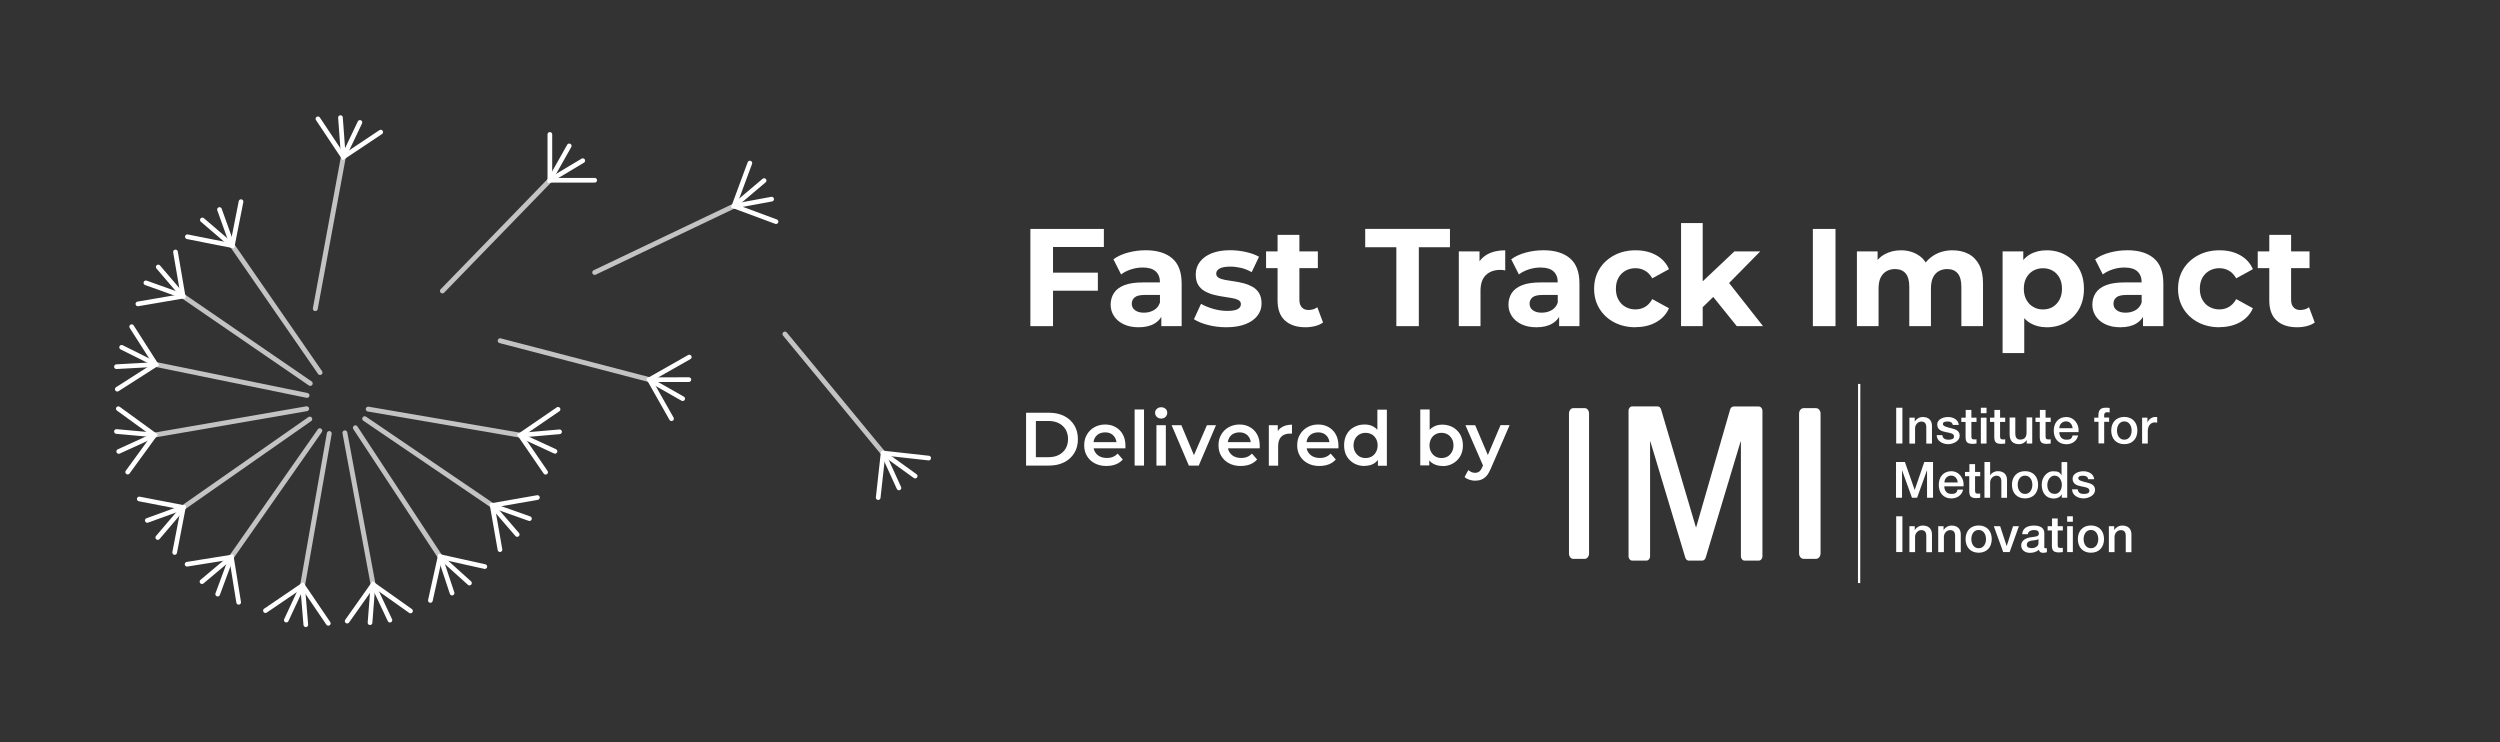 <svg xmlns="http://www.w3.org/2000/svg" id="Layer_1" data-name="Layer 1" viewBox="0 0 603.88 179.32"><rect x="0" y="0" width="603.88" height="179.32" fill="#333333" stroke="none"/><defs><style>      .cls-1 {        stroke-linejoin: round;        stroke-width: 1.13px;      }      .cls-1, .cls-2, .cls-3, .cls-4 {        fill: none;      }      .cls-1, .cls-2, .cls-4 {        stroke: #fff;      }      .cls-1, .cls-3, .cls-4 {        stroke-linecap: round;      }      .cls-2 {        stroke-width: .55px;      }      .cls-2, .cls-3, .cls-4 {        stroke-miterlimit: 10;      }      .cls-5 {        fill: #fff;      }      .cls-3 {        stroke: #c4c3c3;        stroke-width: 1.18px;      }      .cls-4 {        stroke-width: 1.13px;      }      .cls-6 {        isolation: isolate;      }    </style></defs><g><g><line class="cls-3" x1="133.04" y1="43.31" x2="106.86" y2="70.28"></line><g><polyline class="cls-4" points="132.82 32.47 132.82 43.54 143.65 43.54"></polyline><line class="cls-4" x1="132.82" y1="43.54" x2="137.5" y2="35.24"></line><line class="cls-4" x1="140.77" y1="38.81" x2="133.24" y2="43.31"></line></g></g><g><line class="cls-3" x1="177.58" y1="49.63" x2="143.65" y2="65.81"></line><g><polyline class="cls-4" points="181.13 39.39 177.29 49.77 187.45 53.54"></polyline><line class="cls-4" x1="177.29" y1="49.77" x2="184.57" y2="43.62"></line><line class="cls-4" x1="186.39" y1="48.1" x2="177.77" y2="49.7"></line></g></g><g><line class="cls-3" x1="157.18" y1="91.79" x2="120.81" y2="82.3"></line><g><polyline class="cls-4" points="166.5 86.25 156.87 91.71 162.21 101.14"></polyline><line class="cls-4" x1="156.87" y1="91.71" x2="166.4" y2="91.7"></line><line class="cls-4" x1="164.9" y1="96.3" x2="157.28" y2="91.97"></line></g></g><g><line class="cls-3" x1="213.52" y1="109.68" x2="189.6" y2="80.69"></line><g><polyline class="cls-1" points="224.32 110.65 213.32 109.43 212.13 120.2"></polyline><line class="cls-4" x1="213.32" y1="109.43" x2="221.06" y2="115"></line><line class="cls-4" x1="217.14" y1="117.86" x2="213.5" y2="109.88"></line></g></g><g><line class="cls-3" x1="83" y1="37.6" x2="76.16" y2="74.56"></line><g><polyline class="cls-4" points="76.8 28.7 82.94 37.92 91.96 31.91"></polyline><line class="cls-4" x1="82.94" y1="37.92" x2="82.24" y2="28.41"></line><line class="cls-4" x1="86.94" y1="29.57" x2="83.17" y2="37.49"></line></g></g><g><line class="cls-3" x1="125.98" y1="105.18" x2="88.94" y2="98.82"></line><g><polyline class="cls-4" points="134.8 98.87 125.66 105.13 131.79 114.07"></polyline><line class="cls-4" x1="125.66" y1="105.13" x2="135.16" y2="104.3"></line><line class="cls-4" x1="134.06" y1="109.02" x2="126.1" y2="105.35"></line></g></g><g><line class="cls-3" x1="119.17" y1="122.27" x2="88.09" y2="101.14"></line><g><polyline class="cls-4" points="129.81 120.18 118.9 122.09 120.77 132.77"></polyline><line class="cls-4" x1="118.9" y1="122.09" x2="127.89" y2="125.28"></line><line class="cls-4" x1="124.93" y1="129.11" x2="119.2" y2="122.47"></line></g></g><g><line class="cls-3" x1="106.48" y1="134.73" x2="85.84" y2="103.33"></line><g><polyline class="cls-4" points="117.11 136.86 106.31 134.46 103.96 145.04"></polyline><line class="cls-4" x1="106.31" y1="134.46" x2="113.4" y2="140.84"></line><line class="cls-4" x1="109.2" y1="143.26" x2="106.44" y2="134.93"></line></g></g><g><line class="cls-3" x1="90.18" y1="141.5" x2="83.31" y2="104.55"></line><g><polyline class="cls-4" points="99.16 147.58 90.12 141.18 83.86 150.03"></polyline><line class="cls-4" x1="90.12" y1="141.18" x2="94.19" y2="149.8"></line><line class="cls-4" x1="89.38" y1="150.41" x2="90.06" y2="141.66"></line></g></g><g><line class="cls-3" x1="73.03" y1="141.73" x2="79.54" y2="104.71"></line><g><polyline class="cls-4" points="79.3 150.57 73.08 141.41 64.12 147.5"></polyline><line class="cls-4" x1="73.08" y1="141.41" x2="73.87" y2="150.91"></line><line class="cls-4" x1="69.16" y1="149.79" x2="72.86" y2="141.84"></line></g></g><g><line class="cls-3" x1="55.7" y1="134.83" x2="77.25" y2="104.04"></line><g><polyline class="cls-4" points="57.65 145.49 55.89 134.57 45.19 136.29"></polyline><line class="cls-4" x1="55.89" y1="134.57" x2="52.58" y2="143.51"></line><line class="cls-4" x1="48.79" y1="140.5" x2="55.5" y2="134.86"></line></g></g><g><line class="cls-3" x1="44.02" y1="122.76" x2="74.83" y2="101.23"></line><g><polyline class="cls-4" points="42.19 133.45 44.29 122.58 33.64 120.53"></polyline><line class="cls-4" x1="44.29" y1="122.58" x2="38.11" y2="129.84"></line><line class="cls-4" x1="35.58" y1="125.71" x2="43.82" y2="122.72"></line></g></g><g><line class="cls-3" x1="37.03" y1="105.14" x2="74.07" y2="98.73"></line><g><polyline class="cls-4" points="30.84 114.04 37.35 105.09 28.58 98.72"></polyline><line class="cls-4" x1="37.35" y1="105.09" x2="28.68" y2="109.05"></line><line class="cls-4" x1="28.13" y1="104.23" x2="36.87" y2="105.02"></line></g></g><g><line class="cls-3" x1="37.34" y1="87.98" x2="74.16" y2="95.51"></line><g><polyline class="cls-4" points="28.33 94.01 37.65 88.05 31.81 78.91"></polyline><line class="cls-4" x1="37.65" y1="88.05" x2="28.13" y2="88.57"></line><line class="cls-4" x1="29.38" y1="83.89" x2="37.23" y2="87.81"></line></g></g><g><line class="cls-3" x1="43.95" y1="71.36" x2="74.94" y2="92.62"></line><g><polyline class="cls-4" points="33.31 73.41 44.22 71.54 42.39 60.86"></polyline><line class="cls-4" x1="44.22" y1="71.54" x2="35.24" y2="68.32"></line><line class="cls-4" x1="38.22" y1="64.49" x2="43.92" y2="71.16"></line></g></g><g><line class="cls-3" x1="55.94" y1="59.07" x2="77.31" y2="89.99"></line><g><polyline class="cls-4" points="45.26 57.19 56.12 59.34 58.22 48.71"></polyline><line class="cls-4" x1="56.12" y1="59.34" x2="48.88" y2="53.13"></line><line class="cls-4" x1="53.02" y1="50.61" x2="55.98" y2="58.88"></line></g></g></g><path class="cls-5" d="M394.22,98.17h6.17c.4,0,.71.29.84.71l8.41,28.46h.08l8.2-28.44c.13-.42.47-.71.84-.71h6.06c.5,0,.9.47.9,1.05v35.13c0,.58-.4,1.05-.9,1.05h-3.4c-.5,0-.9-.47-.9-1.05v-27.7h-.08l-8.43,28.04c-.13.42-.47.71-.84.71h-3.24c-.37,0-.71-.29-.84-.71l-8.43-28.04h-.08v27.7c0,.58-.4,1.05-.9,1.05h-3.4c-.5,0-.9-.47-.9-1.05v-35.16c0-.58.4-1.05.9-1.05h-.05,0Z"></path><path class="cls-5" d="M379.99,98.59h2.85c.55,0,1,.58,1,1.32v33.76c0,.71-.45,1.32-1,1.32h-2.85c-.55,0-1-.58-1-1.32v-33.76c0-.71.45-1.32,1-1.32Z"></path><path class="cls-5" d="M435.65,98.59h3.03c.58,0,1.08.58,1.08,1.32v33.76c0,.71-.47,1.32-1.08,1.32h-3.03c-.58,0-1.08-.58-1.08-1.32v-33.76c0-.71.47-1.32,1.08-1.32Z"></path><g class="cls-6"><g class="cls-6"><path class="cls-5" d="M458.03,98.49h1.5v8.64h-1.5v-8.64Z"></path><path class="cls-5" d="M461.19,100.89h1.32v.92h0c.42-.66,1.13-1.08,1.95-1.08,1.34,0,2.21.74,2.21,2.13v4.3h-1.37v-3.93c0-.98-.42-1.4-1.21-1.4s-1.5.74-1.5,1.63v3.69h-1.37v-6.25l-.03-.03Z"></path><path class="cls-5" d="M469.18,105.13c.08.79.69,1.08,1.42,1.08s1.42-.11,1.4-.82c-.03-.74-1.03-.82-2.06-1.03s-2-.58-2-1.84,1.48-1.79,2.61-1.79,2.45.53,2.61,1.92h-1.45c-.13-.66-.66-.84-1.27-.84s-1.13.11-1.13.63,1.03.76,2.03,1c1,.24,2.03.58,2.03,1.82s-1.5,2.03-2.79,2.03-2.74-.71-2.77-2.19h1.37v.03Z"></path><path class="cls-5" d="M473.79,100.89h1.03v-1.87h1.37v1.87h1.24v1.03h-1.24v3.35c0,.58.05.87.66.87s.4,0,.58-.05v1.05c-.29,0-.58.08-.9.08-1.45,0-1.71-.55-1.74-1.61v-3.69h-1.03v-1.03h.03Z"></path><path class="cls-5" d="M478.48,98.49h1.37v1.32h-1.37v-1.32ZM478.48,100.89h1.37v6.25h-1.37v-6.25Z"></path><path class="cls-5" d="M480.72,100.89h1.03v-1.87h1.37v1.87h1.24v1.03h-1.24v3.35c0,.58.05.87.66.87s.4,0,.58-.05v1.05c-.29,0-.58.08-.9.08-1.45,0-1.71-.55-1.74-1.61v-3.69h-1.03v-1.03h.03Z"></path><path class="cls-5" d="M490.89,107.13h-1.34v-.87h0c-.34.63-1.08,1.03-1.77,1.03-1.63,0-2.35-.82-2.35-2.45v-3.98h1.37v3.82c0,1.11.45,1.5,1.19,1.5,1.16,0,1.53-.74,1.53-1.71v-3.64h1.37v6.3Z"></path><path class="cls-5" d="M491.71,100.89h1.03v-1.87h1.37v1.87h1.24v1.03h-1.24v3.35c0,.58.05.87.66.87s.4,0,.58-.05v1.05c-.29,0-.58.08-.9.08-1.45,0-1.71-.55-1.74-1.61v-3.69h-1.03v-1.03h.03Z"></path><path class="cls-5" d="M497.43,104.37c0,.98.53,1.84,1.69,1.84s1.29-.34,1.53-1.03h1.32c-.29,1.37-1.48,2.13-2.82,2.13-1.95,0-3.06-1.37-3.06-3.29s1.16-3.29,3.03-3.29,3.19,1.77,2.95,3.66h-4.59l-.05-.03ZM500.64,103.44c-.05-.87-.63-1.66-1.58-1.66s-1.61.74-1.63,1.66h3.22Z"></path><path class="cls-5" d="M505.84,100.89h1.03v-.53c0-1.61.84-1.87,1.74-1.87s.74,0,.98.08v1.08c-.18-.05-.37-.08-.63-.08s-.69.13-.69.66v.63h1.19v1.03h-1.19v5.22h-1.37v-5.22h-1.03v-1.03l-.03.03Z"></path><path class="cls-5" d="M509.97,104c0-1.92,1.16-3.29,3.16-3.29s3.16,1.37,3.16,3.29-1.16,3.29-3.16,3.29-3.16-1.37-3.16-3.29ZM514.9,104c0-1.08-.55-2.21-1.77-2.21s-1.77,1.13-1.77,2.21.55,2.21,1.77,2.21,1.77-1.13,1.77-2.21Z"></path><path class="cls-5" d="M517.43,100.89h1.29v1.21h0c.16-.66.98-1.37,1.82-1.37s.4,0,.53.03v1.32c-.18,0-.4-.05-.58-.05-.95,0-1.69.76-1.69,2.13v2.98h-1.37v-6.25h0Z"></path></g><g class="cls-6"><path class="cls-5" d="M458,111.59h2.13l2.37,6.77h0l2.32-6.77h2.11v8.64h-1.45v-6.67h0l-2.4,6.67h-1.24l-2.4-6.67h0v6.67h-1.45v-8.64h0Z"></path><path class="cls-5" d="M469.65,117.46c0,.98.53,1.84,1.69,1.84s1.29-.34,1.53-1.03h1.32c-.29,1.37-1.48,2.13-2.82,2.13-1.95,0-3.06-1.37-3.06-3.29s1.16-3.29,3.03-3.29,3.19,1.77,2.95,3.66h-4.59l-.05-.03ZM472.89,116.54c-.05-.87-.63-1.66-1.58-1.66s-1.61.74-1.63,1.66h3.22Z"></path><path class="cls-5" d="M474.68,113.99h1.03v-1.87h1.37v1.87h1.24v1.03h-1.24v3.35c0,.58.05.87.66.87s.4,0,.58-.05v1.05c-.29,0-.58.08-.9.08-1.45,0-1.71-.55-1.74-1.61v-3.69h-1.03v-1.03h.03Z"></path><path class="cls-5" d="M479.35,111.59h1.37v3.22h0c.34-.58,1.05-1,1.87-1,1.34,0,2.21.74,2.21,2.13v4.3h-1.37v-3.93c0-.98-.42-1.4-1.21-1.4s-1.5.74-1.5,1.63v3.69h-1.37v-8.64h0Z"></path><path class="cls-5" d="M485.99,117.1c0-1.92,1.16-3.29,3.16-3.29s3.16,1.37,3.16,3.29-1.16,3.29-3.16,3.29-3.16-1.37-3.16-3.29ZM490.92,117.1c0-1.08-.55-2.21-1.77-2.21s-1.77,1.13-1.77,2.21.55,2.21,1.77,2.21,1.77-1.13,1.77-2.21Z"></path><path class="cls-5" d="M499.35,120.23h-1.32v-.84h0c-.37.71-1.16,1.03-1.92,1.03-1.98,0-2.93-1.48-2.93-3.35s1.34-3.24,2.71-3.24,1.66.29,2.08.98h0v-3.19h1.37v8.64-.03ZM496.27,119.31c1.24,0,1.77-1.13,1.77-2.21s-.66-2.21-1.74-2.21-1.77,1.16-1.77,2.27.53,2.13,1.74,2.13v.03Z"></path><path class="cls-5" d="M501.88,118.23c.08.79.69,1.08,1.42,1.08s1.42-.11,1.4-.82c-.03-.74-1.03-.82-2.06-1.03-1.03-.21-2-.58-2-1.84s1.48-1.79,2.61-1.79,2.45.53,2.61,1.92h-1.45c-.13-.66-.66-.84-1.27-.84s-1.13.11-1.13.63,1.03.76,2.03,1c1,.24,2.03.58,2.03,1.82s-1.5,2.03-2.79,2.03-2.74-.71-2.77-2.19h1.37v.03Z"></path></g><g class="cls-6"><path class="cls-5" d="M458.03,124.71h1.5v8.64h-1.5v-8.64Z"></path><path class="cls-5" d="M461.19,127.11h1.32v.92h0c.42-.66,1.13-1.08,1.95-1.08,1.34,0,2.21.74,2.21,2.13v4.3h-1.37v-3.93c0-.98-.42-1.4-1.21-1.4s-1.5.74-1.5,1.63v3.69h-1.37v-6.25l-.03-.03Z"></path><path class="cls-5" d="M468.15,127.11h1.32v.92h0c.42-.66,1.13-1.08,1.95-1.08,1.34,0,2.21.74,2.21,2.13v4.3h-1.37v-3.93c0-.98-.42-1.4-1.21-1.4s-1.5.74-1.5,1.63v3.69h-1.37v-6.25l-.03-.03Z"></path><path class="cls-5" d="M474.79,130.22c0-1.92,1.16-3.29,3.16-3.29s3.16,1.37,3.16,3.29-1.16,3.29-3.16,3.29-3.16-1.37-3.16-3.29ZM479.72,130.22c0-1.08-.55-2.21-1.77-2.21s-1.77,1.13-1.77,2.21.55,2.21,1.77,2.21,1.77-1.13,1.77-2.21Z"></path><path class="cls-5" d="M481.64,127.11h1.5l1.58,4.8h0l1.53-4.8h1.42l-2.24,6.25h-1.55l-2.27-6.25h.03Z"></path><path class="cls-5" d="M493.77,131.96c0,.34.08.47.32.47h.34v.95c-.21.08-.63.16-.87.16-.55,0-.95-.18-1.05-.76-.55.53-1.42.76-2.16.76-1.13,0-2.13-.61-2.13-1.82s1.24-1.82,2.4-1.95c1-.18,1.87-.08,1.87-.9s-.74-.84-1.29-.84-1.32.32-1.37,1h-1.37c.11-1.61,1.48-2.08,2.85-2.08s2.5.5,2.5,1.82v3.22l-.03-.03ZM492.4,130.22c-.42.29-1.08.26-1.69.37-.58.11-1.13.32-1.13,1.03s.79.79,1.27.79,1.55-.32,1.55-1.19v-1.03.03Z"></path><path class="cls-5" d="M494.64,127.11h1.03v-1.87h1.37v1.87h1.24v1.03h-1.24v3.35c0,.58.05.87.66.87s.4,0,.58-.05v1.05c-.29,0-.58.08-.9.08-1.45,0-1.71-.55-1.74-1.61v-3.69h-1.03v-1.03h.03Z"></path><path class="cls-5" d="M499.33,124.71h1.37v1.32h-1.37v-1.32ZM499.33,127.11h1.37v6.25h-1.37v-6.25Z"></path><path class="cls-5" d="M501.91,130.22c0-1.92,1.16-3.29,3.16-3.29s3.16,1.37,3.16,3.29-1.16,3.29-3.16,3.29-3.16-1.37-3.16-3.29ZM506.84,130.22c0-1.08-.55-2.21-1.77-2.21s-1.77,1.13-1.77,2.21.55,2.21,1.77,2.21,1.77-1.13,1.77-2.21Z"></path><path class="cls-5" d="M509.37,127.11h1.32v.92h0c.42-.66,1.13-1.08,1.95-1.08,1.34,0,2.21.74,2.21,2.13v4.3h-1.37v-3.93c0-.98-.42-1.4-1.21-1.4s-1.5.74-1.5,1.63v3.69h-1.37v-6.25l-.03-.03Z"></path></g></g><line class="cls-2" x1="449.09" y1="92.74" x2="449.07" y2="140.84"></line><g><path class="cls-5" d="M247.85,112.46v-12.76h5.59c1.37,0,2.56.26,3.61.79,1.05.53,1.87,1.27,2.45,2.24.58.95.87,2.08.87,3.35s-.29,2.4-.87,3.35c-.58.95-1.4,1.71-2.45,2.24s-2.27.79-3.61.79h-5.59ZM250.22,110.43h3.08c.95,0,1.79-.18,2.48-.55.71-.37,1.24-.87,1.63-1.53s.58-1.42.58-2.29-.21-1.66-.58-2.32c-.4-.63-.95-1.16-1.63-1.5-.71-.37-1.53-.55-2.48-.55h-3.08v8.75Z"></path><path class="cls-5" d="M267.27,112.56c-1.08,0-2.03-.21-2.85-.66-.82-.42-1.42-1.03-1.87-1.77-.45-.74-.66-1.61-.66-2.58s.21-1.84.66-2.58c.42-.74,1.03-1.34,1.79-1.77.76-.42,1.63-.66,2.61-.66s1.79.21,2.53.63,1.32,1,1.74,1.77c.42.76.63,1.66.63,2.69s0,.18,0,.32v.34h-8.12v-1.5h6.9l-.92.47c0-.55-.11-1.03-.34-1.48-.24-.42-.55-.76-.98-1-.42-.24-.9-.34-1.45-.34s-1.03.13-1.48.34c-.42.24-.76.58-1,1-.24.45-.34.95-.34,1.5v.37c0,.58.13,1.11.4,1.55s.63.79,1.13,1.05c.47.24,1.05.37,1.69.37s1.03-.08,1.48-.26c.45-.18.82-.45,1.16-.79l1.24,1.42c-.45.5-1,.9-1.66,1.16s-1.42.4-2.27.4h-.03Z"></path><path class="cls-5" d="M274.07,112.46v-13.55h2.27v13.55h-2.27Z"></path><path class="cls-5" d="M280.48,101.1c-.42,0-.76-.13-1.05-.4-.26-.26-.42-.61-.42-.98s.13-.69.42-.95c.26-.26.63-.4,1.05-.4s.76.13,1.05.37.42.58.42.95-.13.71-.4,1c-.26.26-.63.42-1.05.42h0l-.03-.03ZM279.34,112.46v-9.75h2.27v9.75h-2.27Z"></path><path class="cls-5" d="M287.17,112.46l-4.16-9.75h2.35l3.61,8.59h-1.16l3.72-8.59h2.19l-4.16,9.75h-2.37Z"></path><path class="cls-5" d="M299.71,112.56c-1.08,0-2.03-.21-2.85-.66-.82-.42-1.42-1.03-1.87-1.77-.45-.74-.66-1.61-.66-2.58s.21-1.84.66-2.58c.42-.74,1.03-1.34,1.79-1.77.76-.42,1.63-.66,2.61-.66s1.79.21,2.53.63,1.32,1,1.74,1.77c.42.76.63,1.66.63,2.69s0,.18,0,.32v.34h-8.12v-1.5h6.9l-.92.47c0-.55-.11-1.03-.34-1.48-.24-.42-.55-.76-.98-1-.42-.24-.9-.34-1.45-.34s-1.03.13-1.48.34c-.42.24-.76.58-1,1-.24.45-.34.95-.34,1.5v.37c0,.58.13,1.11.4,1.55s.63.79,1.13,1.05c.47.24,1.05.37,1.69.37s1.03-.08,1.48-.26c.45-.18.82-.45,1.16-.79l1.24,1.42c-.45.5-1,.9-1.66,1.16s-1.42.4-2.27.4h-.03Z"></path><path class="cls-5" d="M306.49,112.46v-9.75h2.16v2.69l-.26-.79c.29-.66.74-1.16,1.37-1.5s1.4-.53,2.32-.53v2.16h-.5c-.87,0-1.58.24-2.08.74-.5.5-.76,1.27-.76,2.29v4.72h-2.27l.03-.03Z"></path><path class="cls-5" d="M318.72,112.56c-1.08,0-2.03-.21-2.85-.66-.82-.42-1.42-1.03-1.87-1.77s-.66-1.61-.66-2.58.21-1.84.66-2.58c.42-.74,1.03-1.34,1.79-1.77s1.63-.66,2.61-.66,1.79.21,2.53.63,1.32,1,1.74,1.77c.42.76.63,1.66.63,2.69s0,.18,0,.32v.34h-8.12v-1.5h6.9l-.92.47c0-.55-.11-1.03-.34-1.48-.24-.42-.55-.76-.98-1s-.9-.34-1.45-.34-1.03.13-1.48.34c-.42.24-.76.58-1,1-.24.45-.34.95-.34,1.5v.37c0,.58.13,1.11.4,1.55s.63.79,1.13,1.05c.47.24,1.05.37,1.69.37s1.03-.08,1.48-.26.82-.45,1.16-.79l1.24,1.42c-.45.5-1,.9-1.66,1.16s-1.42.4-2.27.4h-.03Z"></path><path class="cls-5" d="M329.6,112.56c-.95,0-1.77-.21-2.53-.63-.74-.42-1.34-1-1.77-1.74s-.63-1.63-.63-2.64.21-1.87.63-2.64c.42-.76,1-1.34,1.77-1.74.74-.42,1.58-.63,2.53-.63s1.55.18,2.19.53c.63.37,1.16.9,1.53,1.63.37.74.55,1.69.55,2.82s-.18,2.06-.55,2.82c-.37.74-.87,1.29-1.5,1.66-.63.37-1.37.53-2.24.53h0l.03.03ZM329.86,110.64c.55,0,1.03-.13,1.48-.37.42-.24.79-.61,1.03-1.08.26-.47.4-1,.4-1.61s-.13-1.16-.4-1.61c-.26-.45-.61-.82-1.03-1.05s-.92-.37-1.48-.37-1.03.13-1.48.37c-.42.24-.79.61-1.03,1.05-.26.45-.4,1-.4,1.61s.13,1.13.4,1.61.61.82,1.03,1.08c.42.24.92.37,1.48.37ZM332.84,112.46v-2.29l.05-2.58-.18-2.58v-6.06h2.29v13.55h-2.16v-.03Z"></path><path class="cls-5" d="M343.07,112.46v-13.55h2.27v6.06l-.18,2.58.08,2.58v2.29h-2.16v.03ZM348.44,112.56c-.82,0-1.55-.18-2.21-.53-.66-.37-1.16-.9-1.53-1.66-.37-.74-.53-1.69-.53-2.82s.18-2.08.55-2.82.9-1.29,1.53-1.63c.63-.37,1.37-.53,2.16-.53s1.79.21,2.53.63c.74.42,1.32,1,1.77,1.74.42.76.66,1.63.66,2.64s-.21,1.9-.66,2.64c-.42.74-1.03,1.32-1.77,1.74-.74.42-1.58.63-2.53.63h.03v-.03ZM348.18,110.64c.55,0,1.05-.13,1.48-.37s.76-.61,1.03-1.08.4-1,.4-1.61-.13-1.16-.4-1.61-.61-.82-1.03-1.05-.92-.37-1.48-.37-1.03.13-1.45.37c-.45.24-.79.61-1.03,1.05s-.4,1-.4,1.61.13,1.13.4,1.61.61.82,1.03,1.08c.45.24.92.37,1.45.37Z"></path><path class="cls-5" d="M356.38,116.12c-.47,0-.98-.08-1.45-.24-.47-.16-.87-.37-1.16-.66l.9-1.66c.24.18.5.34.76.47.29.13.58.18.9.18s.74-.11,1-.32.5-.55.71-1.05l.55-1.24.21-.29,3.66-8.62h2.19l-4.56,10.54c-.32.71-.63,1.29-1,1.71s-.79.71-1.24.9-.95.26-1.48.26h0ZM358.38,112.8l-4.4-10.09h2.35l3.58,8.41-1.55,1.69h.03Z"></path></g><g><path class="cls-5" d="M248.89,78.78v-23.48h17.75v4.36h-12.28v19.12h-5.47ZM253.92,70.22v-4.36h11.27v4.36h-11.27Z"></path><path class="cls-5" d="M275.02,79.05c-1.39,0-2.58-.24-3.59-.72-1.01-.48-1.78-1.13-2.33-1.96-.55-.83-.82-1.76-.82-2.78s.26-1.98.79-2.8,1.36-1.45,2.5-1.9,2.64-.67,4.5-.67h4.76v3.02h-4.23c-1.23,0-2.08.2-2.53.6-.46.4-.69.91-.69,1.51,0,.67.26,1.2.79,1.59.53.39,1.24.59,2.13.59s1.69-.2,2.4-.6c.71-.4,1.2-1.02,1.49-1.85l.8,2.45c-.38,1.12-1.07,1.99-2.08,2.6-1.01.62-2.3.92-3.89.92ZM280.52,78.78v-3.52l-.33-.77v-6.31c0-1.12-.34-1.99-1.02-2.62-.68-.63-1.73-.94-3.14-.94-.96,0-1.91.15-2.83.45-.93.3-1.73.71-2.4,1.22l-1.85-3.66c.98-.72,2.17-1.26,3.56-1.63,1.39-.37,2.79-.55,4.23-.55,2.75,0,4.89.65,6.41,1.95,1.52,1.3,2.28,3.32,2.28,6.07v10.3h-4.9Z"></path><path class="cls-5" d="M296.22,79.05c-1.54,0-3.02-.18-4.43-.55s-2.54-.83-3.39-1.39l1.71-3.72c.85.49,1.84.9,2.97,1.22,1.13.32,2.24.49,3.34.49,1.21,0,2.06-.15,2.57-.44.5-.29.75-.69.75-1.21,0-.42-.2-.74-.59-.96-.39-.21-.91-.37-1.54-.49s-1.35-.22-2.13-.34-1.56-.27-2.33-.47c-.77-.2-1.49-.49-2.15-.86-.66-.37-1.19-.88-1.58-1.53-.39-.65-.59-1.49-.59-2.52,0-1.14.34-2.15,1.01-3.04.67-.88,1.62-1.57,2.85-2.06,1.23-.49,2.72-.74,4.46-.74,1.25,0,2.51.14,3.77.42,1.26.28,2.33.67,3.2,1.16l-1.78,3.72c-.85-.49-1.72-.84-2.6-1.04-.88-.2-1.73-.3-2.53-.3-1.21,0-2.08.16-2.62.47-.54.31-.81.72-.81,1.21,0,.45.2.79.6,1.02s.93.41,1.58.52c.65.11,1.36.22,2.15.34.78.11,1.55.27,2.32.47.76.2,1.47.49,2.13.86.66.37,1.19.88,1.58,1.53.39.65.59,1.49.59,2.52,0,1.1-.33,2.07-1.01,2.94-.67.86-1.64,1.54-2.9,2.03s-2.8.74-4.61.74Z"></path><path class="cls-5" d="M305.82,64.76v-4.03h12.51v4.03h-12.51ZM315.35,79.05c-2.12,0-3.78-.54-4.97-1.63-1.19-1.08-1.78-2.7-1.78-4.85v-15.84h5.27v15.73c0,.76.2,1.35.59,1.78.39.43.92.64,1.59.64.85,0,1.57-.22,2.15-.67l1.38,3.69c-.52.38-1.15.67-1.9.86-.75.19-1.53.29-2.33.29Z"></path><path class="cls-5" d="M337.29,78.78v-19.06h-7.52v-4.43h20.47v4.43h-7.52v19.06h-5.43Z"></path><path class="cls-5" d="M352.38,78.78v-18.05h5v5.13l-.7-1.51c.54-1.27,1.4-2.24,2.58-2.9,1.19-.66,2.63-.99,4.33-.99v4.86c-.2-.04-.4-.08-.59-.1-.19-.02-.38-.03-.55-.03-1.48,0-2.65.41-3.52,1.24-.87.83-1.31,2.1-1.31,3.82v8.52h-5.23Z"></path><path class="cls-5" d="M371.11,79.05c-1.39,0-2.58-.24-3.59-.72-1.01-.48-1.78-1.13-2.33-1.96-.55-.83-.82-1.76-.82-2.78s.26-1.98.79-2.8,1.36-1.45,2.5-1.9,2.64-.67,4.5-.67h4.76v3.02h-4.23c-1.23,0-2.08.2-2.53.6-.46.4-.69.91-.69,1.51,0,.67.26,1.2.79,1.59.53.39,1.24.59,2.13.59s1.69-.2,2.4-.6c.71-.4,1.2-1.02,1.49-1.85l.8,2.45c-.38,1.12-1.07,1.99-2.08,2.6-1.01.62-2.3.92-3.89.92ZM376.61,78.78v-3.52l-.33-.77v-6.31c0-1.12-.34-1.99-1.02-2.62-.68-.63-1.73-.94-3.14-.94-.96,0-1.91.15-2.83.45-.93.3-1.73.71-2.4,1.22l-1.85-3.66c.98-.72,2.17-1.26,3.56-1.63,1.39-.37,2.79-.55,4.23-.55,2.75,0,4.89.65,6.41,1.95,1.52,1.3,2.28,3.32,2.28,6.07v10.3h-4.9Z"></path><path class="cls-5" d="M395.09,79.05c-1.95,0-3.67-.4-5.18-1.19-1.51-.79-2.7-1.9-3.56-3.3-.86-1.41-1.29-3.01-1.29-4.8s.43-3.41,1.29-4.8c.86-1.39,2.05-2.48,3.56-3.29s3.24-1.21,5.18-1.21,3.56.4,4.98,1.19c1.42.79,2.44,1.92,3.07,3.37l-4.03,2.21c-.49-.85-1.08-1.47-1.78-1.86-.69-.39-1.45-.59-2.28-.59-.87,0-1.67.2-2.38.59-.72.39-1.29.96-1.71,1.69-.42.74-.64,1.63-.64,2.68s.21,1.95.64,2.7c.42.75,1,1.32,1.71,1.71.71.39,1.51.59,2.38.59.83,0,1.59-.2,2.28-.59.69-.39,1.29-1.02,1.78-1.9l4.03,2.21c-.63,1.43-1.65,2.55-3.07,3.35-1.42.81-3.08,1.21-4.98,1.21Z"></path><path class="cls-5" d="M406.06,78.78v-24.89h5.23v24.89h-5.23ZM410.39,75.09l.13-6.41,8.42-7.95h6.24l-8.09,8.22-2.72,2.25-3.99,3.89ZM419.52,78.78l-6.11-7.58,3.29-4.06,9.16,11.64h-6.34Z"></path><path class="cls-5" d="M437.9,78.78v-23.48h5.47v23.48h-5.47Z"></path><path class="cls-5" d="M448.54,78.78v-18.05h5v4.9l-.94-1.41c.6-1.23,1.49-2.16,2.65-2.8,1.16-.64,2.47-.96,3.92-.96,1.66,0,3.11.42,4.36,1.26,1.25.84,2.08,2.12,2.48,3.84l-1.85-.5c.6-1.39,1.57-2.5,2.89-3.34,1.32-.84,2.85-1.26,4.6-1.26,1.43,0,2.7.29,3.81.86,1.11.57,1.97,1.44,2.6,2.62s.94,2.68.94,4.51v10.33h-5.23v-9.53c0-1.45-.3-2.53-.89-3.22-.59-.69-1.43-1.04-2.5-1.04-.78,0-1.48.17-2.08.52-.6.35-1.07.86-1.39,1.54-.32.68-.49,1.57-.49,2.67v9.06h-5.23v-9.53c0-1.45-.3-2.53-.89-3.22-.59-.69-1.45-1.04-2.57-1.04-.76,0-1.44.17-2.05.52-.6.35-1.07.86-1.41,1.54-.33.68-.5,1.57-.5,2.67v9.06h-5.23Z"></path><path class="cls-5" d="M483.73,85.29v-24.56h5v3.69l-.1,5.37.33,5.33v10.17h-5.23ZM494.37,79.05c-1.5,0-2.82-.34-3.96-1.01-1.14-.67-2.03-1.69-2.67-3.07-.64-1.38-.96-3.11-.96-5.22s.3-3.87.91-5.23c.6-1.36,1.48-2.38,2.63-3.05,1.15-.67,2.5-1.01,4.04-1.01,1.72,0,3.26.39,4.61,1.16s2.43,1.85,3.22,3.24c.79,1.39,1.19,3.02,1.19,4.9s-.4,3.54-1.19,4.92-1.87,2.45-3.22,3.22c-1.35.77-2.89,1.16-4.61,1.16ZM493.49,74.75c.87,0,1.65-.2,2.33-.6.68-.4,1.23-.98,1.64-1.73.41-.75.62-1.64.62-2.67s-.21-1.95-.62-2.68c-.41-.74-.96-1.3-1.64-1.69-.68-.39-1.46-.59-2.33-.59s-1.66.2-2.35.59c-.69.39-1.25.96-1.66,1.69-.41.74-.62,1.63-.62,2.68s.21,1.92.62,2.67c.41.75.97,1.33,1.66,1.73.69.4,1.48.6,2.35.6Z"></path><path class="cls-5" d="M512.15,79.05c-1.39,0-2.58-.24-3.59-.72-1.01-.48-1.78-1.13-2.33-1.96-.55-.83-.82-1.76-.82-2.78s.26-1.98.79-2.8,1.36-1.45,2.5-1.9,2.64-.67,4.5-.67h4.76v3.02h-4.23c-1.23,0-2.08.2-2.53.6-.46.4-.69.91-.69,1.51,0,.67.26,1.2.79,1.59.53.39,1.24.59,2.13.59s1.69-.2,2.4-.6c.71-.4,1.2-1.02,1.49-1.85l.8,2.45c-.38,1.12-1.07,1.99-2.08,2.6-1.01.62-2.3.92-3.89.92ZM517.65,78.78v-3.52l-.33-.77v-6.31c0-1.12-.34-1.99-1.02-2.62-.68-.63-1.73-.94-3.14-.94-.96,0-1.91.15-2.83.45-.93.3-1.73.71-2.4,1.22l-1.85-3.66c.98-.72,2.17-1.26,3.56-1.63,1.39-.37,2.79-.55,4.23-.55,2.75,0,4.89.65,6.41,1.95,1.52,1.3,2.28,3.32,2.28,6.07v10.3h-4.9Z"></path><path class="cls-5" d="M536.14,79.05c-1.95,0-3.67-.4-5.18-1.19-1.51-.79-2.7-1.9-3.56-3.3-.86-1.41-1.29-3.01-1.29-4.8s.43-3.41,1.29-4.8,2.05-2.48,3.56-3.29,3.24-1.21,5.18-1.21,3.56.4,4.98,1.19,2.44,1.92,3.07,3.37l-4.03,2.21c-.49-.85-1.08-1.47-1.78-1.86-.69-.39-1.45-.59-2.28-.59-.87,0-1.67.2-2.38.59-.72.39-1.29.96-1.71,1.69-.42.74-.64,1.63-.64,2.68s.21,1.95.64,2.7c.42.75,1,1.32,1.71,1.71.72.39,1.51.59,2.38.59.83,0,1.59-.2,2.28-.59.69-.39,1.29-1.02,1.78-1.9l4.03,2.21c-.63,1.43-1.65,2.55-3.07,3.35s-3.08,1.21-4.98,1.21Z"></path><path class="cls-5" d="M545.36,64.76v-4.03h12.51v4.03h-12.51ZM554.89,79.05c-2.12,0-3.78-.54-4.96-1.63-1.19-1.08-1.78-2.7-1.78-4.85v-15.84h5.27v15.73c0,.76.2,1.35.59,1.78.39.43.92.64,1.59.64.85,0,1.57-.22,2.15-.67l1.38,3.69c-.51.38-1.15.67-1.9.86-.75.19-1.53.29-2.33.29Z"></path></g></svg>